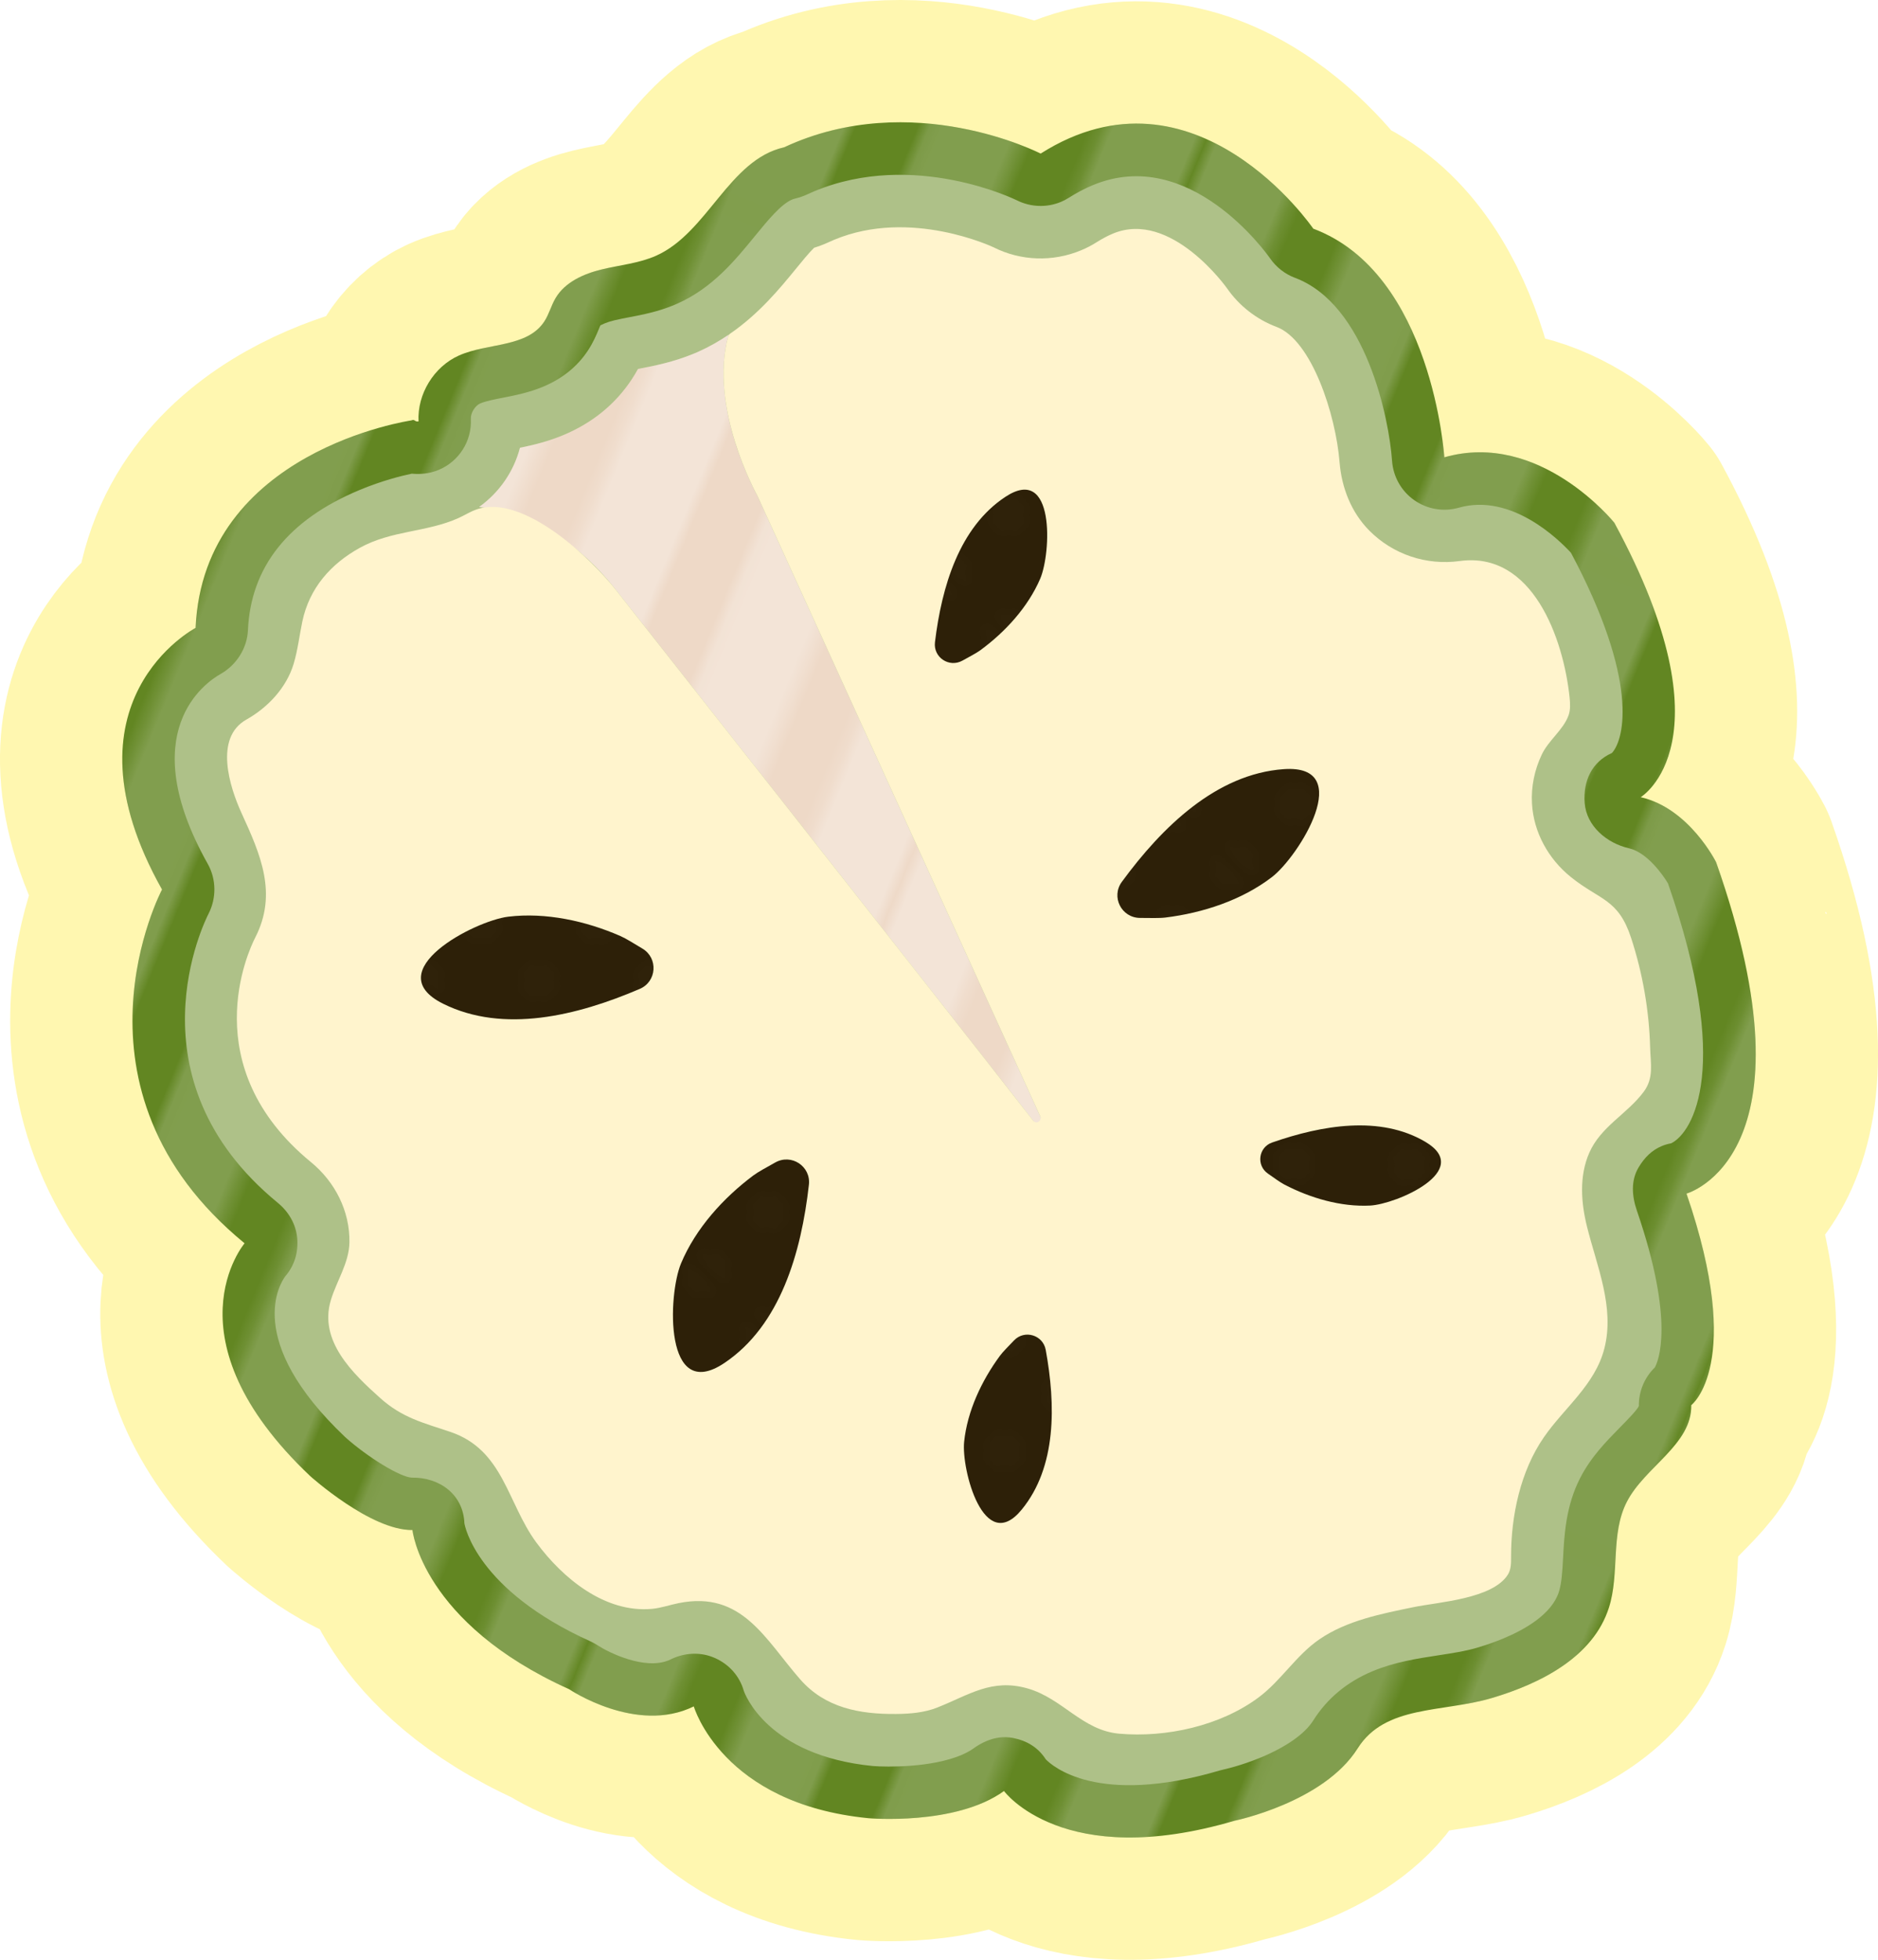 <?xml version="1.0" encoding="iso-8859-1"?>
<!-- Generator: Adobe Illustrator 16.0.0, SVG Export Plug-In . SVG Version: 6.00 Build 0)  -->
<!DOCTYPE svg PUBLIC "-//W3C//DTD SVG 1.1//EN" "http://www.w3.org/Graphics/SVG/1.1/DTD/svg11.dtd">
<svg version="1.1" id="&#x5716;&#x5C64;_1" xmlns="http://www.w3.org/2000/svg" xmlns:xlink="http://www.w3.org/1999/xlink" x="0px"
	 y="0px" width="84.901px" height="88.595px" viewBox="0 0 84.901 88.595" style="enable-background:new 0 0 84.901 88.595;"
	 xml:space="preserve">
<pattern  x="-255.805" y="-376.822" width="81.069" height="80.986" patternUnits="userSpaceOnUse" id="Unnamed_Pattern_7" viewBox="0 -80.986 81.069 80.986" style="overflow:visible;">
	<g>
		<polygon style="fill:none;" points="0,0 81.069,0 81.069,-80.986 0,-80.986 		"/>
		<polygon style="fill:#FFFFFF;" points="72.673,-80.986 81.069,-80.986 81.069,0 72.673,0 		"/>
		<polygon style="fill:#FFFFFF;" points="58.138,-80.986 66.534,-80.986 66.534,0 58.138,0 		"/>
		<polygon style="fill:#FFFFFF;" points="43.604,-80.986 52,-80.986 52,0 43.604,0 		"/>
		<polygon style="fill:#FFFFFF;" points="29.069,-80.986 37.465,-80.986 37.465,0 29.069,0 		"/>
		<polygon style="fill:#FFFFFF;" points="14.535,-80.986 22.931,-80.986 22.931,0 14.535,0 		"/>
		<polygon style="fill:#FFFFFF;" points="0,-80.986 8.396,-80.986 8.396,0 0,0 		"/>
	</g>
</pattern>
<pattern  x="-255.805" y="-376.822" width="64.03" height="64.03" patternUnits="userSpaceOnUse" id="Unnamed_Pattern_8" viewBox="1.842 -65.872 64.03 64.03" style="overflow:visible;">
	<g>
		<polygon style="fill:none;" points="1.842,-65.872 65.872,-65.872 65.872,-1.842 1.842,-1.842 		"/>
		<g>
			<defs>
				<rect id="SVGID_1_" x="1.843" y="-65.872" width="64.03" height="64.03"/>
			</defs>
			<clipPath id="SVGID_2_">
				<use xlink:href="#SVGID_1_"  style="overflow:visible;"/>
			</clipPath>
			<g style="clip-path:url(#SVGID_2_);">
				<path style="fill:#FFFFFF;" d="M3.685-65.872c0,1.018-0.825,1.842-1.842,1.842S0-64.854,0-65.872s0.825-1.842,1.842-1.842
					S3.685-66.89,3.685-65.872z"/>
				<path style="fill:#FFFFFF;" d="M11.688-65.872c0,1.018-0.825,1.842-1.842,1.842s-1.842-0.825-1.842-1.842
					s0.825-1.842,1.842-1.842S11.688-66.89,11.688-65.872z"/>
				<path style="fill:#FFFFFF;" d="M19.692-65.872c0,1.018-0.825,1.842-1.842,1.842c-1.017,0-1.842-0.825-1.842-1.842
					s0.825-1.842,1.842-1.842C18.867-67.714,19.692-66.89,19.692-65.872z"/>
				<path style="fill:#FFFFFF;" d="M27.696-65.872c0,1.018-0.825,1.842-1.842,1.842s-1.842-0.825-1.842-1.842
					s0.825-1.842,1.842-1.842S27.696-66.89,27.696-65.872z"/>
				<path style="fill:#FFFFFF;" d="M35.7-65.872c0,1.018-0.825,1.842-1.842,1.842c-1.018,0-1.843-0.825-1.843-1.842
					s0.825-1.842,1.843-1.842C34.875-67.714,35.7-66.89,35.7-65.872z"/>
				<path style="fill:#FFFFFF;" d="M43.703-65.872c0,1.018-0.825,1.842-1.842,1.842s-1.842-0.825-1.842-1.842
					s0.825-1.842,1.842-1.842S43.703-66.89,43.703-65.872z"/>
				<path style="fill:#FFFFFF;" d="M51.707-65.872c0,1.018-0.825,1.842-1.842,1.842s-1.843-0.825-1.843-1.842
					s0.825-1.842,1.843-1.842S51.707-66.89,51.707-65.872z"/>
				<path style="fill:#FFFFFF;" d="M59.71-65.872c0,1.018-0.825,1.842-1.842,1.842s-1.842-0.825-1.842-1.842
					s0.825-1.842,1.842-1.842S59.71-66.89,59.71-65.872z"/>
				<path style="fill:#FFFFFF;" d="M67.714-65.872c0,1.018-0.825,1.842-1.842,1.842s-1.842-0.825-1.842-1.842
					s0.825-1.842,1.842-1.842S67.714-66.89,67.714-65.872z"/>
			</g>
			<g style="clip-path:url(#SVGID_2_);">
				<path style="fill:#FFFFFF;" d="M3.685-57.868c0,1.018-0.825,1.842-1.842,1.842S0-56.851,0-57.868s0.825-1.842,1.842-1.842
					S3.685-58.886,3.685-57.868z"/>
				<path style="fill:#FFFFFF;" d="M11.688-57.868c0,1.018-0.825,1.842-1.842,1.842s-1.842-0.825-1.842-1.842
					s0.825-1.842,1.842-1.842S11.688-58.886,11.688-57.868z"/>
				<path style="fill:#FFFFFF;" d="M19.692-57.868c0,1.018-0.825,1.842-1.842,1.842c-1.017,0-1.842-0.825-1.842-1.842
					s0.825-1.842,1.842-1.842C18.867-59.71,19.692-58.886,19.692-57.868z"/>
				<path style="fill:#FFFFFF;" d="M27.696-57.868c0,1.018-0.825,1.842-1.842,1.842s-1.842-0.825-1.842-1.842
					s0.825-1.842,1.842-1.842S27.696-58.886,27.696-57.868z"/>
				<path style="fill:#FFFFFF;" d="M35.7-57.868c0,1.018-0.825,1.842-1.842,1.842c-1.018,0-1.843-0.825-1.843-1.842
					s0.825-1.842,1.843-1.842C34.875-59.71,35.7-58.886,35.7-57.868z"/>
				<path style="fill:#FFFFFF;" d="M43.703-57.868c0,1.018-0.825,1.842-1.842,1.842s-1.842-0.825-1.842-1.842
					s0.825-1.842,1.842-1.842S43.703-58.886,43.703-57.868z"/>
				<path style="fill:#FFFFFF;" d="M51.707-57.868c0,1.018-0.825,1.842-1.842,1.842s-1.843-0.825-1.843-1.842
					s0.825-1.842,1.843-1.842S51.707-58.886,51.707-57.868z"/>
				<path style="fill:#FFFFFF;" d="M59.71-57.868c0,1.018-0.825,1.842-1.842,1.842s-1.842-0.825-1.842-1.842
					s0.825-1.842,1.842-1.842S59.71-58.886,59.71-57.868z"/>
				<path style="fill:#FFFFFF;" d="M67.714-57.868c0,1.018-0.825,1.842-1.842,1.842s-1.842-0.825-1.842-1.842
					s0.825-1.842,1.842-1.842S67.714-58.886,67.714-57.868z"/>
			</g>
			<g style="clip-path:url(#SVGID_2_);">
				<path style="fill:#FFFFFF;" d="M3.685-49.865c0,1.018-0.825,1.843-1.842,1.843S0-48.847,0-49.865s0.825-1.842,1.842-1.842
					S3.685-50.882,3.685-49.865z"/>
				<path style="fill:#FFFFFF;" d="M11.688-49.865c0,1.018-0.825,1.843-1.842,1.843s-1.842-0.825-1.842-1.843
					s0.825-1.842,1.842-1.842S11.688-50.882,11.688-49.865z"/>
				<path style="fill:#FFFFFF;" d="M19.692-49.865c0,1.018-0.825,1.843-1.842,1.843c-1.017,0-1.842-0.825-1.842-1.843
					s0.825-1.842,1.842-1.842C18.867-51.707,19.692-50.882,19.692-49.865z"/>
				<path style="fill:#FFFFFF;" d="M27.696-49.865c0,1.018-0.825,1.843-1.842,1.843s-1.842-0.825-1.842-1.843
					s0.825-1.842,1.842-1.842S27.696-50.882,27.696-49.865z"/>
				<path style="fill:#FFFFFF;" d="M35.7-49.865c0,1.018-0.825,1.843-1.842,1.843c-1.018,0-1.843-0.825-1.843-1.843
					s0.825-1.842,1.843-1.842C34.875-51.707,35.7-50.882,35.7-49.865z"/>
				<path style="fill:#FFFFFF;" d="M43.703-49.865c0,1.018-0.825,1.843-1.842,1.843s-1.842-0.825-1.842-1.843
					s0.825-1.842,1.842-1.842S43.703-50.882,43.703-49.865z"/>
				<path style="fill:#FFFFFF;" d="M51.707-49.865c0,1.018-0.825,1.843-1.842,1.843s-1.843-0.825-1.843-1.843
					s0.825-1.842,1.843-1.842S51.707-50.882,51.707-49.865z"/>
				<path style="fill:#FFFFFF;" d="M59.71-49.865c0,1.018-0.825,1.843-1.842,1.843s-1.842-0.825-1.842-1.843
					s0.825-1.842,1.842-1.842S59.71-50.882,59.71-49.865z"/>
				<path style="fill:#FFFFFF;" d="M67.714-49.865c0,1.018-0.825,1.843-1.842,1.843s-1.842-0.825-1.842-1.843
					s0.825-1.842,1.842-1.842S67.714-50.882,67.714-49.865z"/>
			</g>
			<g style="clip-path:url(#SVGID_2_);">
				<path style="fill:#FFFFFF;" d="M3.685-41.861c0,1.018-0.825,1.842-1.842,1.842S0-40.843,0-41.861s0.825-1.842,1.842-1.842
					S3.685-42.878,3.685-41.861z"/>
				<path style="fill:#FFFFFF;" d="M11.688-41.861c0,1.018-0.825,1.842-1.842,1.842s-1.842-0.825-1.842-1.842
					s0.825-1.842,1.842-1.842S11.688-42.878,11.688-41.861z"/>
				<path style="fill:#FFFFFF;" d="M19.692-41.861c0,1.018-0.825,1.842-1.842,1.842c-1.017,0-1.842-0.825-1.842-1.842
					s0.825-1.842,1.842-1.842C18.867-43.703,19.692-42.878,19.692-41.861z"/>
				<path style="fill:#FFFFFF;" d="M27.696-41.861c0,1.018-0.825,1.842-1.842,1.842s-1.842-0.825-1.842-1.842
					s0.825-1.842,1.842-1.842S27.696-42.878,27.696-41.861z"/>
				<path style="fill:#FFFFFF;" d="M35.7-41.861c0,1.018-0.825,1.842-1.842,1.842c-1.018,0-1.843-0.825-1.843-1.842
					s0.825-1.842,1.843-1.842C34.875-43.703,35.7-42.878,35.7-41.861z"/>
				<path style="fill:#FFFFFF;" d="M43.703-41.861c0,1.018-0.825,1.842-1.842,1.842s-1.842-0.825-1.842-1.842
					s0.825-1.842,1.842-1.842S43.703-42.878,43.703-41.861z"/>
				<path style="fill:#FFFFFF;" d="M51.707-41.861c0,1.018-0.825,1.842-1.842,1.842s-1.843-0.825-1.843-1.842
					s0.825-1.842,1.843-1.842S51.707-42.878,51.707-41.861z"/>
				<path style="fill:#FFFFFF;" d="M59.71-41.861c0,1.018-0.825,1.842-1.842,1.842s-1.842-0.825-1.842-1.842
					s0.825-1.842,1.842-1.842S59.71-42.878,59.71-41.861z"/>
				<path style="fill:#FFFFFF;" d="M67.714-41.861c0,1.018-0.825,1.842-1.842,1.842s-1.842-0.825-1.842-1.842
					s0.825-1.842,1.842-1.842S67.714-42.878,67.714-41.861z"/>
			</g>
			<g style="clip-path:url(#SVGID_2_);">
				<path style="fill:#FFFFFF;" d="M3.685-33.857c0,1.018-0.825,1.843-1.842,1.843S0-32.84,0-33.857C0-34.875,0.825-35.7,1.842-35.7
					S3.685-34.875,3.685-33.857z"/>
				<path style="fill:#FFFFFF;" d="M11.688-33.857c0,1.018-0.825,1.843-1.842,1.843s-1.842-0.825-1.842-1.843
					c0-1.017,0.825-1.842,1.842-1.842S11.688-34.875,11.688-33.857z"/>
				<path style="fill:#FFFFFF;" d="M19.692-33.857c0,1.018-0.825,1.843-1.842,1.843c-1.017,0-1.842-0.825-1.842-1.843
					c0-1.017,0.825-1.842,1.842-1.842C18.867-35.7,19.692-34.875,19.692-33.857z"/>
				<path style="fill:#FFFFFF;" d="M27.696-33.857c0,1.018-0.825,1.843-1.842,1.843s-1.842-0.825-1.842-1.843
					c0-1.017,0.825-1.842,1.842-1.842S27.696-34.875,27.696-33.857z"/>
				<path style="fill:#FFFFFF;" d="M35.7-33.857c0,1.018-0.825,1.843-1.842,1.843c-1.018,0-1.843-0.825-1.843-1.843
					c0-1.017,0.825-1.842,1.843-1.842C34.875-35.7,35.7-34.875,35.7-33.857z"/>
				<path style="fill:#FFFFFF;" d="M43.703-33.857c0,1.018-0.825,1.843-1.842,1.843s-1.842-0.825-1.842-1.843
					c0-1.017,0.825-1.842,1.842-1.842S43.703-34.875,43.703-33.857z"/>
				<path style="fill:#FFFFFF;" d="M51.707-33.857c0,1.018-0.825,1.843-1.842,1.843s-1.843-0.825-1.843-1.843
					c0-1.017,0.825-1.842,1.843-1.842S51.707-34.875,51.707-33.857z"/>
				<path style="fill:#FFFFFF;" d="M59.71-33.857c0,1.018-0.825,1.843-1.842,1.843s-1.842-0.825-1.842-1.843
					c0-1.017,0.825-1.842,1.842-1.842S59.71-34.875,59.71-33.857z"/>
				<path style="fill:#FFFFFF;" d="M67.714-33.857c0,1.018-0.825,1.843-1.842,1.843s-1.842-0.825-1.842-1.843
					c0-1.017,0.825-1.842,1.842-1.842S67.714-34.875,67.714-33.857z"/>
			</g>
			<g style="clip-path:url(#SVGID_2_);">
				<path style="fill:#FFFFFF;" d="M3.685-17.85c0,1.017-0.825,1.842-1.842,1.842S0-16.833,0-17.85c0-1.018,0.825-1.842,1.842-1.842
					S3.685-18.867,3.685-17.85z"/>
				<path style="fill:#FFFFFF;" d="M11.688-17.85c0,1.017-0.825,1.842-1.842,1.842s-1.842-0.825-1.842-1.842
					c0-1.018,0.825-1.842,1.842-1.842S11.688-18.867,11.688-17.85z"/>
				<path style="fill:#FFFFFF;" d="M19.692-17.85c0,1.017-0.825,1.842-1.842,1.842c-1.017,0-1.842-0.825-1.842-1.842
					c0-1.018,0.825-1.842,1.842-1.842C18.867-19.692,19.692-18.867,19.692-17.85z"/>
				<path style="fill:#FFFFFF;" d="M27.696-17.85c0,1.017-0.825,1.842-1.842,1.842s-1.842-0.825-1.842-1.842
					c0-1.018,0.825-1.842,1.842-1.842S27.696-18.867,27.696-17.85z"/>
				<path style="fill:#FFFFFF;" d="M35.7-17.85c0,1.017-0.825,1.842-1.842,1.842c-1.018,0-1.843-0.825-1.843-1.842
					c0-1.018,0.825-1.842,1.843-1.842C34.875-19.692,35.7-18.867,35.7-17.85z"/>
				<path style="fill:#FFFFFF;" d="M43.703-17.85c0,1.017-0.825,1.842-1.842,1.842s-1.842-0.825-1.842-1.842
					c0-1.018,0.825-1.842,1.842-1.842S43.703-18.867,43.703-17.85z"/>
				<path style="fill:#FFFFFF;" d="M51.707-17.85c0,1.017-0.825,1.842-1.842,1.842s-1.843-0.825-1.843-1.842
					c0-1.018,0.825-1.842,1.843-1.842S51.707-18.867,51.707-17.85z"/>
				<path style="fill:#FFFFFF;" d="M59.71-17.85c0,1.017-0.825,1.842-1.842,1.842s-1.842-0.825-1.842-1.842
					c0-1.018,0.825-1.842,1.842-1.842S59.71-18.867,59.71-17.85z"/>
				<path style="fill:#FFFFFF;" d="M67.714-17.85c0,1.017-0.825,1.842-1.842,1.842s-1.842-0.825-1.842-1.842
					c0-1.018,0.825-1.842,1.842-1.842S67.714-18.867,67.714-17.85z"/>
			</g>
			<g style="clip-path:url(#SVGID_2_);">
				<path style="fill:#FFFFFF;" d="M3.685-1.842C3.685-0.825,2.86,0,1.842,0S0-0.825,0-1.842s0.825-1.842,1.842-1.842
					S3.685-2.86,3.685-1.842z"/>
				<path style="fill:#FFFFFF;" d="M11.688-1.842C11.688-0.825,10.864,0,9.846,0S8.004-0.825,8.004-1.842s0.825-1.842,1.842-1.842
					S11.688-2.86,11.688-1.842z"/>
				<path style="fill:#FFFFFF;" d="M19.692-1.842C19.692-0.825,18.867,0,17.85,0c-1.017,0-1.842-0.825-1.842-1.842
					s0.825-1.842,1.842-1.842C18.867-3.685,19.692-2.86,19.692-1.842z"/>
				<path style="fill:#FFFFFF;" d="M27.696-1.842C27.696-0.825,26.871,0,25.854,0s-1.842-0.825-1.842-1.842s0.825-1.842,1.842-1.842
					S27.696-2.86,27.696-1.842z"/>
				<path style="fill:#FFFFFF;" d="M35.7-1.842C35.7-0.825,34.875,0,33.857,0c-1.018,0-1.843-0.825-1.843-1.842
					s0.825-1.842,1.843-1.842C34.875-3.685,35.7-2.86,35.7-1.842z"/>
				<path style="fill:#FFFFFF;" d="M43.703-1.842C43.703-0.825,42.878,0,41.861,0s-1.842-0.825-1.842-1.842s0.825-1.842,1.842-1.842
					S43.703-2.86,43.703-1.842z"/>
				<path style="fill:#FFFFFF;" d="M51.707-1.842C51.707-0.825,50.882,0,49.865,0s-1.843-0.825-1.843-1.842s0.825-1.842,1.843-1.842
					S51.707-2.86,51.707-1.842z"/>
				<path style="fill:#FFFFFF;" d="M59.71-1.842C59.71-0.825,58.886,0,57.868,0s-1.842-0.825-1.842-1.842s0.825-1.842,1.842-1.842
					S59.71-2.86,59.71-1.842z"/>
				<path style="fill:#FFFFFF;" d="M67.714-1.842C67.714-0.825,66.89,0,65.872,0S64.03-0.825,64.03-1.842s0.825-1.842,1.842-1.842
					S67.714-2.86,67.714-1.842z"/>
			</g>
			<g style="clip-path:url(#SVGID_2_);">
				<path style="fill:#FFFFFF;" d="M3.685-9.846c0,1.018-0.825,1.842-1.842,1.842S0-8.829,0-9.846s0.825-1.842,1.842-1.842
					S3.685-10.864,3.685-9.846z"/>
				<path style="fill:#FFFFFF;" d="M11.688-9.846c0,1.018-0.825,1.842-1.842,1.842S8.004-8.829,8.004-9.846s0.825-1.842,1.842-1.842
					S11.688-10.864,11.688-9.846z"/>
				<path style="fill:#FFFFFF;" d="M19.692-9.846c0,1.018-0.825,1.842-1.842,1.842c-1.017,0-1.842-0.825-1.842-1.842
					s0.825-1.842,1.842-1.842C18.867-11.688,19.692-10.864,19.692-9.846z"/>
				<path style="fill:#FFFFFF;" d="M27.696-9.846c0,1.018-0.825,1.842-1.842,1.842s-1.842-0.825-1.842-1.842
					s0.825-1.842,1.842-1.842S27.696-10.864,27.696-9.846z"/>
				<path style="fill:#FFFFFF;" d="M35.7-9.846c0,1.018-0.825,1.842-1.842,1.842c-1.018,0-1.843-0.825-1.843-1.842
					s0.825-1.842,1.843-1.842C34.875-11.688,35.7-10.864,35.7-9.846z"/>
				<path style="fill:#FFFFFF;" d="M43.703-9.846c0,1.018-0.825,1.842-1.842,1.842s-1.842-0.825-1.842-1.842
					s0.825-1.842,1.842-1.842S43.703-10.864,43.703-9.846z"/>
				<path style="fill:#FFFFFF;" d="M51.707-9.846c0,1.018-0.825,1.842-1.842,1.842s-1.843-0.825-1.843-1.842
					s0.825-1.842,1.843-1.842S51.707-10.864,51.707-9.846z"/>
				<path style="fill:#FFFFFF;" d="M59.71-9.846c0,1.018-0.825,1.842-1.842,1.842s-1.842-0.825-1.842-1.842s0.825-1.842,1.842-1.842
					S59.71-10.864,59.71-9.846z"/>
				<path style="fill:#FFFFFF;" d="M67.714-9.846c0,1.018-0.825,1.842-1.842,1.842S64.03-8.829,64.03-9.846s0.825-1.842,1.842-1.842
					S67.714-10.864,67.714-9.846z"/>
			</g>
			<g style="clip-path:url(#SVGID_2_);">
				<path style="fill:#FFFFFF;" d="M3.685-25.854c0,1.018-0.825,1.842-1.842,1.842S0-24.836,0-25.854s0.825-1.842,1.842-1.842
					S3.685-26.871,3.685-25.854z"/>
				<path style="fill:#FFFFFF;" d="M11.688-25.854c0,1.018-0.825,1.842-1.842,1.842s-1.842-0.825-1.842-1.842
					s0.825-1.842,1.842-1.842S11.688-26.871,11.688-25.854z"/>
				<path style="fill:#FFFFFF;" d="M19.692-25.854c0,1.018-0.825,1.842-1.842,1.842c-1.017,0-1.842-0.825-1.842-1.842
					s0.825-1.842,1.842-1.842C18.867-27.696,19.692-26.871,19.692-25.854z"/>
				<path style="fill:#FFFFFF;" d="M27.696-25.854c0,1.018-0.825,1.842-1.842,1.842s-1.842-0.825-1.842-1.842
					s0.825-1.842,1.842-1.842S27.696-26.871,27.696-25.854z"/>
				<path style="fill:#FFFFFF;" d="M35.7-25.854c0,1.018-0.825,1.842-1.842,1.842c-1.018,0-1.843-0.825-1.843-1.842
					s0.825-1.842,1.843-1.842C34.875-27.696,35.7-26.871,35.7-25.854z"/>
				<path style="fill:#FFFFFF;" d="M43.703-25.854c0,1.018-0.825,1.842-1.842,1.842s-1.842-0.825-1.842-1.842
					s0.825-1.842,1.842-1.842S43.703-26.871,43.703-25.854z"/>
				<path style="fill:#FFFFFF;" d="M51.707-25.854c0,1.018-0.825,1.842-1.842,1.842s-1.843-0.825-1.843-1.842
					s0.825-1.842,1.843-1.842S51.707-26.871,51.707-25.854z"/>
				<path style="fill:#FFFFFF;" d="M59.71-25.854c0,1.018-0.825,1.842-1.842,1.842s-1.842-0.825-1.842-1.842
					s0.825-1.842,1.842-1.842S59.71-26.871,59.71-25.854z"/>
				<path style="fill:#FFFFFF;" d="M67.714-25.854c0,1.018-0.825,1.842-1.842,1.842s-1.842-0.825-1.842-1.842
					s0.825-1.842,1.842-1.842S67.714-26.871,67.714-25.854z"/>
			</g>
		</g>
	</g>
</pattern>
<g>
	
		<path style="fill:#FFF8AF;stroke:#FFF7B0;stroke-width:11.058;stroke-linecap:round;stroke-linejoin:round;stroke-miterlimit:10;" d="
		M74.171,36.039c0,0,4.174-2.5-1.191-12.404c0,0-3.361-4.194-7.686-2.96c0,0-0.529-8.316-5.924-10.335c0,0-5.352-7.822-12.326-3.395
		c0,0-5.8-2.987-11.597-0.284c-2.492,0.558-3.454,3.861-5.786,4.9c-0.772,0.345-1.632,0.419-2.454,0.619
		c-0.821,0.199-1.667,0.573-2.095,1.302c-0.198,0.336-0.293,0.727-0.507,1.053c-0.778,1.188-2.566,0.959-3.862,1.539
		c-1.13,0.505-1.888,1.744-1.823,2.98c-0.191,0.021-0.153-0.122-0.33-0.048c0,0-9.395,1.358-9.748,9.38
		c0,0-6.309,3.296-1.517,11.826c0,0-4.777,9.014,3.732,15.992c0,0-3.628,4.266,2.968,10.525c0,0,2.735,2.463,4.622,2.436
		c0,0,0.419,4.188,7.081,7.196c0,0,3.039,2.053,5.637,0.778c0,0,1.268,4.403,7.896,5.054c0,0,3.939,0.349,6.128-1.229
		c0,0,2.655,3.636,10.426,1.342c0,0,4.021-0.823,5.562-3.269c1.24-1.971,3.818-1.613,6.051-2.272s4.604-1.872,5.309-4.091
		c0.49-1.548,0.066-3.328,0.805-4.774c0.816-1.599,2.947-2.586,2.918-4.38c0,0,2.434-1.846-0.217-9.563c0,0,6.039-1.666,1.34-14.979
		C77.582,38.98,76.375,36.542,74.171,36.039z"/>
	<g>
		<path style="fill:#628622;" d="M18.59,19.006c0,0-9.395,1.358-9.748,9.379c0,0-6.309,3.296-1.517,11.827
			c0,0-4.777,9.013,3.732,15.992c0,0-3.628,4.266,2.968,10.525c0,0,2.735,2.463,4.621,2.436c0,0,0.42,4.189,7.082,7.196
			c0,0,3.039,2.052,5.637,0.778c0,0,1.268,4.404,7.896,5.054c0,0,3.939,0.349,6.128-1.229c0,0,2.655,3.636,10.426,1.342
			c0,0,4.021-0.823,5.562-3.269c1.24-1.97,3.818-1.613,6.051-2.272s4.604-1.871,5.309-4.091c0.49-1.548,0.066-3.328,0.805-4.774
			c0.816-1.599,2.947-2.586,2.918-4.38c0,0,2.434-1.846-0.217-9.563c0,0,6.039-1.666,1.34-14.979c0,0-1.207-2.438-3.41-2.941
			c0,0,4.174-2.5-1.191-12.404c0,0-3.361-4.194-7.686-2.96c0,0-0.529-8.317-5.924-10.335c0,0-5.352-7.822-12.326-3.395
			c0,0-5.8-2.987-11.597-0.284c-2.492,0.558-3.454,3.86-5.786,4.9c-0.772,0.345-1.632,0.419-2.454,0.619
			c-0.821,0.199-1.667,0.573-2.095,1.302c-0.198,0.336-0.293,0.727-0.507,1.053c-0.778,1.188-2.566,0.959-3.862,1.539
			c-1.13,0.505-1.888,1.744-1.823,2.98C18.729,19.076,18.767,18.932,18.59,19.006z"/>
		
			<pattern  id="SVGID_3_" xlink:href="#Unnamed_Pattern_7" patternTransform="matrix(0.474 0.195 -0.195 0.474 -5171.945 -1967.791)">
		</pattern>
		<path style="opacity:0.2;fill:url(#SVGID_3_);" d="M18.59,19.006c0,0-9.395,1.358-9.748,9.379c0,0-6.309,3.296-1.517,11.827
			c0,0-4.777,9.013,3.732,15.992c0,0-3.628,4.266,2.968,10.525c0,0,2.735,2.463,4.621,2.436c0,0,0.42,4.189,7.082,7.196
			c0,0,3.039,2.052,5.637,0.778c0,0,1.268,4.404,7.896,5.054c0,0,3.939,0.349,6.128-1.229c0,0,2.655,3.636,10.426,1.342
			c0,0,4.021-0.823,5.562-3.269c1.24-1.97,3.818-1.613,6.051-2.272s4.604-1.871,5.309-4.091c0.49-1.548,0.066-3.328,0.805-4.774
			c0.816-1.599,2.947-2.586,2.918-4.38c0,0,2.434-1.846-0.217-9.563c0,0,6.039-1.666,1.34-14.979c0,0-1.207-2.438-3.41-2.941
			c0,0,4.174-2.5-1.191-12.404c0,0-3.361-4.194-7.686-2.96c0,0-0.529-8.317-5.924-10.335c0,0-5.352-7.822-12.326-3.395
			c0,0-5.8-2.987-11.597-0.284c-2.492,0.558-3.454,3.86-5.786,4.9c-0.772,0.345-1.632,0.419-2.454,0.619
			c-0.821,0.199-1.667,0.573-2.095,1.302c-0.198,0.336-0.293,0.727-0.507,1.053c-0.778,1.188-2.566,0.959-3.862,1.539
			c-1.13,0.505-1.888,1.744-1.823,2.98C18.729,19.076,18.767,18.932,18.59,19.006z"/>
		<path style="fill:#AEC188;" d="M57.009,79.444c-0.908,0.378-1.67,0.542-1.678,0.544c-0.061,0.013-0.128,0.029-0.188,0.047
			c-5.535,1.634-7.588-0.216-7.865-0.503c-0.344-0.536-0.848-0.841-1.479-0.966c-0.416-0.082-0.82-0.02-1.198,0.138
			c-0.208,0.087-0.409,0.202-0.599,0.34c-0.149,0.107-0.336,0.208-0.555,0.3c-1.347,0.562-3.333,0.544-3.985,0.49
			c-4.785-0.471-5.796-3.28-5.836-3.399c-0.194-0.674-0.668-1.202-1.31-1.485c-0.593-0.263-1.259-0.249-1.854-0.001
			c-0.047,0.021-0.228,0.104-0.228,0.104c-1.088,0.454-2.711-0.347-3.194-0.662c-0.104-0.067-0.226-0.138-0.338-0.188
			c-5.156-2.327-5.688-5.221-5.708-5.343c-0.049-1.285-1.098-2.082-2.384-2.063c-0.513-0.022-1.977-0.912-3.003-1.83
			c-4.634-4.399-2.917-6.995-2.706-7.276c0.413-0.483,0.592-1.088,0.535-1.722c-0.057-0.633-0.386-1.191-0.878-1.595
			C5.705,48.75,9.271,41.612,9.426,41.31c0.365-0.708,0.356-1.564-0.034-2.258c-3.354-5.971-0.107-8.197,0.578-8.583
			c0.713-0.401,1.203-1.161,1.239-1.979c0.126-2.862,1.823-4.995,5.043-6.338c1.015-0.424,1.909-0.645,2.365-0.74
			c0.215,0.021,0.41,0.015,0.573-0.004c0.227-0.026,0.442-0.083,0.643-0.167c0.902-0.376,1.506-1.288,1.453-2.311
			c-0.014-0.257,0.189-0.589,0.425-0.694c0.001,0,0.001,0,0.001,0c0.248-0.104,0.633-0.18,1.005-0.253
			c0.561-0.11,1.197-0.234,1.836-0.502c0.871-0.363,1.555-0.917,2.033-1.646c0.236-0.362,0.378-0.701,0.481-0.95
			c0.025-0.06,0.047-0.121,0.076-0.179c0.002,0.001,0.006-0.001,0.014-0.004c0.026-0.011,0.084-0.044,0.178-0.083
			c0.121-0.051,0.266-0.096,0.431-0.137c0.223-0.053,0.448-0.096,0.674-0.14c0.617-0.118,1.316-0.253,2.044-0.557l0.142-0.062
			c1.586-0.707,2.604-1.952,3.502-3.051c0.579-0.708,1.177-1.441,1.683-1.652c0.048-0.02,0.099-0.036,0.152-0.048
			c0.135-0.03,0.268-0.073,0.396-0.126c0.03-0.013,0.06-0.025,0.089-0.039c0.119-0.056,0.238-0.107,0.356-0.158
			c4.515-1.883,9.119,0.384,9.166,0.406c0.625,0.314,1.357,0.337,1.992,0.072c0.121-0.051,0.239-0.111,0.352-0.184
			c0.363-0.23,0.729-0.423,1.087-0.572c4.375-1.825,7.872,3.103,8.02,3.313c0.274,0.395,0.669,0.705,1.12,0.874
			c3.219,1.203,4.26,6.379,4.391,8.272c0.049,0.713,0.416,1.369,1.002,1.779c0.584,0.411,1.324,0.539,2.012,0.343
			c2.383-0.681,4.547,1.462,5.074,2.036c3.066,5.758,2.432,8.407,1.855,9.05c-0.906,0.401-1.313,1.261-1.234,2.266
			c0.08,1.034,0.992,1.813,2.004,2.043c0.824,0.189,1.545,1.219,1.762,1.589c2.889,8.288,1.141,11.25,0.146,11.747
			c-0.154,0.028-0.297,0.07-0.432,0.127c-0.438,0.183-0.771,0.508-1.039,0.955c-0.361,0.599-0.309,1.3-0.082,1.962
			c1.748,5.088,0.949,6.843,0.811,7.09c-0.467,0.452-0.73,1.082-0.721,1.74c-0.059,0.162-0.551,0.663-0.877,0.994
			c-0.607,0.619-1.295,1.319-1.781,2.271c-0.643,1.258-0.713,2.554-0.768,3.596c-0.031,0.59-0.063,1.146-0.188,1.539
			c-0.32,1.012-1.539,1.705-2.504,2.107c-0.371,0.155-0.781,0.299-1.215,0.428c-0.51,0.15-1.1,0.24-1.725,0.336
			c-0.979,0.15-1.988,0.305-2.984,0.721c-1.146,0.479-2.049,1.227-2.678,2.225C58.996,78.373,58.156,78.965,57.009,79.444z"/>
		<path style="fill:#EED9C7;" d="M27.874,26.707c0,0,16.321,20.701,19.818,25.218L34.241,22.414c0,0-2.242-3.997-1.3-7.283
			c-0.416,0.282-0.868,0.544-1.369,0.768l-0.174,0.075c-0.951,0.396-1.812,0.562-2.503,0.694l-0.054,0.012
			c-0.079,0.145-0.169,0.297-0.272,0.454c-0.743,1.133-1.786,1.985-3.108,2.537c-0.71,0.296-1.375,0.453-1.954,0.571
			c-0.281,1.076-0.936,2.027-1.848,2.676C23.48,23.153,25.816,24.051,27.874,26.707z"/>
		
			<pattern  id="SVGID_4_" xlink:href="#Unnamed_Pattern_7" patternTransform="matrix(0.474 0.195 -0.195 0.474 -5171.945 -1967.791)">
		</pattern>
		<path style="opacity:0.29;fill:url(#SVGID_4_);" d="M27.874,26.707c0,0,16.321,20.701,19.818,25.218L34.241,22.414
			c0,0-2.242-3.997-1.3-7.283c-0.416,0.282-0.868,0.544-1.369,0.768l-0.174,0.075c-0.951,0.396-1.812,0.562-2.503,0.694
			l-0.054,0.012c-0.079,0.145-0.169,0.297-0.272,0.454c-0.743,1.133-1.786,1.985-3.108,2.537c-0.71,0.296-1.375,0.453-1.954,0.571
			c-0.281,1.076-0.936,2.027-1.848,2.676C23.48,23.153,25.816,24.051,27.874,26.707z"/>
		<path style="fill:#FFF4CD;" d="M70.91,32.342c0.092-0.254,0.076-0.538,0.049-0.809c-0.277-2.668-1.674-6.622-4.969-6.171
			c-1.504,0.206-3.012-0.294-4.084-1.375c-0.814-0.818-1.254-1.938-1.346-3.088c-0.172-2.163-1.266-5.529-2.85-6.121
			c-0.891-0.333-1.686-0.95-2.231-1.735c-0.025-0.036-2.542-3.578-5.166-2.483c-0.233,0.097-0.479,0.228-0.722,0.381
			c-0.225,0.145-0.467,0.27-0.717,0.374c-1.28,0.534-2.727,0.483-3.945-0.13c-0.037-0.018-3.765-1.786-7.212-0.348
			c-0.089,0.037-0.381,0.17-0.446,0.196c-0.151,0.063-0.308,0.12-0.466,0.167c-0.227,0.219-0.603,0.68-0.842,0.974
			c-0.722,0.882-1.647,2.009-2.963,2.915c-0.038,0.026-0.066,0.065-0.078,0.109c-0.88,3.23,1.263,7.113,1.322,7.221l12.783,28.045
			c0.092,0.203-0.18,0.374-0.316,0.198c-4.854-6.221-18.837-23.956-18.837-23.956c-1.103-1.424-4.204-4.402-6.32-3.68
			c-0.292,0.1-0.554,0.27-0.834,0.396c-1.441,0.646-3.017,0.549-4.449,1.34c-1.325,0.732-2.288,1.83-2.604,3.337
			c-0.133,0.636-0.205,1.285-0.391,1.907c-0.325,1.083-1.165,1.977-2.142,2.526c-1.464,0.825-0.749,3.057-0.214,4.225
			c0.859,1.877,1.642,3.642,0.613,5.637c-0.297,0.582-2.748,5.817,2.531,10.146c1.086,0.891,1.757,2.214,1.733,3.624
			c-0.015,0.926-0.583,1.751-0.842,2.616c-0.548,1.836,0.982,3.299,2.234,4.42c1,0.895,1.927,1.111,3.168,1.529
			c2.41,0.813,2.567,3.205,3.891,5.003c1.188,1.612,3.103,3.196,5.234,2.997c0.409-0.039,0.8-0.18,1.203-0.26
			c2.866-0.575,3.906,1.64,5.492,3.449c1.126,1.285,2.676,1.577,4.332,1.563c0.631-0.005,1.272-0.058,1.859-0.289
			c1.438-0.568,2.46-1.329,4.087-0.865c1.578,0.45,2.472,1.897,4.14,2.045c2.116,0.187,4.563-0.348,6.293-1.631
			c1.029-0.762,1.703-1.913,2.764-2.638c1.242-0.851,2.809-1.153,4.256-1.452c1.121-0.231,3.574-0.369,4.262-1.473
			c0.148-0.237,0.143-0.535,0.143-0.814c-0.002-1.844,0.422-3.861,1.486-5.397c0.926-1.339,2.305-2.358,2.729-4.001
			c0.482-1.87-0.342-3.732-0.785-5.523c-0.27-1.092-0.355-2.278,0.105-3.331c0.525-1.195,1.707-1.747,2.459-2.755
			c0.467-0.625,0.313-1.266,0.293-1.981c-0.045-1.691-0.336-3.375-0.863-4.983c-0.582-1.773-1.404-1.683-2.727-2.75
			c-1.008-0.814-1.678-2.012-1.752-3.314c-0.045-0.762,0.115-1.531,0.443-2.219C70.009,33.461,70.669,33,70.91,32.342z"/>
		<g>
			<path style="fill:#2D2008;" d="M57.51,51.648c-0.616,0.214-0.727,1.031-0.191,1.404c0.29,0.201,0.55,0.394,0.739,0.493
				c1.168,0.61,2.553,1.02,3.881,0.953c1.191-0.061,4.699-1.585,2.492-2.885C62.392,50.414,59.771,50.86,57.51,51.648z"/>
			<path style="fill:#2D2008;" d="M50.716,39.865c-0.497,0.679-0.018,1.626,0.824,1.63c0.453,0.002,0.871,0.017,1.145-0.017
				c1.686-0.206,3.454-0.784,4.813-1.826c1.222-0.935,3.827-5.117,0.536-4.882C54.994,34.987,52.539,37.376,50.716,39.865z"/>
			<path style="fill:#2D2008;" d="M42.268,29.031c-0.083,0.684,0.639,1.167,1.242,0.833c0.324-0.181,0.628-0.337,0.811-0.471
				c1.121-0.822,2.151-1.944,2.705-3.232c0.496-1.157,0.682-5.188-1.574-3.701C43.367,23.833,42.571,26.524,42.268,29.031z"/>
			<path style="fill:#2D2008;" d="M28.924,44.703c0.772-0.332,0.84-1.392,0.118-1.822c-0.39-0.232-0.742-0.457-0.995-0.567
				c-1.556-0.68-3.373-1.08-5.073-0.874c-1.526,0.186-5.896,2.464-2.942,3.934C22.761,46.731,26.09,45.919,28.924,44.703z"/>
			<path style="fill:#2D2008;" d="M36.569,53.556c0.094-0.835-0.792-1.418-1.524-1.004c-0.395,0.223-0.764,0.418-0.985,0.583
				c-1.361,1.016-2.609,2.396-3.271,3.975c-0.595,1.418-0.78,6.343,1.959,4.505C35.279,59.916,36.223,56.622,36.569,53.556z"/>
			<path style="fill:#2D2008;" d="M47.275,61.021c-0.125-0.677-0.959-0.924-1.434-0.426c-0.256,0.27-0.5,0.51-0.634,0.691
				c-0.825,1.119-1.476,2.496-1.62,3.891c-0.13,1.252,0.894,5.155,2.604,3.064C47.773,66.31,47.73,63.505,47.275,61.021z"/>
		</g>
		<g style="opacity:0.1;">
			
				<pattern  id="SVGID_5_" xlink:href="#Unnamed_Pattern_8" patternTransform="matrix(0.327 -0.324 0.324 0.327 -2727.138 -7273.377)"  style="opacity:0.1;">
			</pattern>
			<path style="fill:url(#SVGID_5_);" d="M57.51,51.648c-0.616,0.214-0.727,1.031-0.191,1.404c0.29,0.201,0.55,0.394,0.739,0.493
				c1.168,0.61,2.553,1.02,3.881,0.953c1.191-0.061,4.699-1.585,2.492-2.885C62.392,50.414,59.771,50.86,57.51,51.648z"/>
			
				<pattern  id="SVGID_6_" xlink:href="#Unnamed_Pattern_8" patternTransform="matrix(0.327 -0.324 0.324 0.327 -2727.138 -7273.377)"  style="opacity:0.1;">
			</pattern>
			<path style="fill:url(#SVGID_6_);" d="M50.716,39.865c-0.497,0.679-0.018,1.626,0.824,1.63c0.453,0.002,0.871,0.017,1.145-0.017
				c1.686-0.206,3.454-0.784,4.813-1.826c1.222-0.935,3.827-5.117,0.536-4.882C54.994,34.987,52.539,37.376,50.716,39.865z"/>
			
				<pattern  id="SVGID_7_" xlink:href="#Unnamed_Pattern_8" patternTransform="matrix(0.327 -0.324 0.324 0.327 -2727.138 -7273.377)"  style="opacity:0.1;">
			</pattern>
			<path style="fill:url(#SVGID_7_);" d="M42.268,29.031c-0.083,0.684,0.639,1.167,1.242,0.833c0.324-0.181,0.628-0.337,0.811-0.471
				c1.121-0.822,2.151-1.944,2.705-3.232c0.496-1.157,0.682-5.188-1.574-3.701C43.367,23.833,42.571,26.524,42.268,29.031z"/>
			
				<pattern  id="SVGID_8_" xlink:href="#Unnamed_Pattern_8" patternTransform="matrix(0.327 -0.324 0.324 0.327 -2727.138 -7273.377)"  style="opacity:0.1;">
			</pattern>
			<path style="fill:url(#SVGID_8_);" d="M28.924,44.703c0.772-0.332,0.84-1.392,0.118-1.822c-0.39-0.232-0.742-0.457-0.995-0.567
				c-1.556-0.68-3.373-1.08-5.073-0.874c-1.526,0.186-5.896,2.464-2.942,3.934C22.761,46.731,26.09,45.919,28.924,44.703z"/>
			
				<pattern  id="SVGID_9_" xlink:href="#Unnamed_Pattern_8" patternTransform="matrix(0.327 -0.324 0.324 0.327 -2727.138 -7273.377)"  style="opacity:0.1;">
			</pattern>
			<path style="fill:url(#SVGID_9_);" d="M36.569,53.556c0.094-0.835-0.792-1.418-1.524-1.004c-0.395,0.223-0.764,0.418-0.985,0.583
				c-1.361,1.016-2.609,2.396-3.271,3.975c-0.595,1.418-0.78,6.343,1.959,4.505C35.279,59.916,36.223,56.622,36.569,53.556z"/>
			
				<pattern  id="SVGID_10_" xlink:href="#Unnamed_Pattern_8" patternTransform="matrix(0.327 -0.324 0.324 0.327 -2727.138 -7273.377)"  style="opacity:0.1;">
			</pattern>
			<path style="fill:url(#SVGID_10_);" d="M47.275,61.021c-0.125-0.677-0.959-0.924-1.434-0.426c-0.256,0.27-0.5,0.51-0.634,0.691
				c-0.825,1.119-1.476,2.496-1.62,3.891c-0.13,1.252,0.894,5.155,2.604,3.064C47.773,66.31,47.73,63.505,47.275,61.021z"/>
		</g>
	</g>
</g>
</svg>
